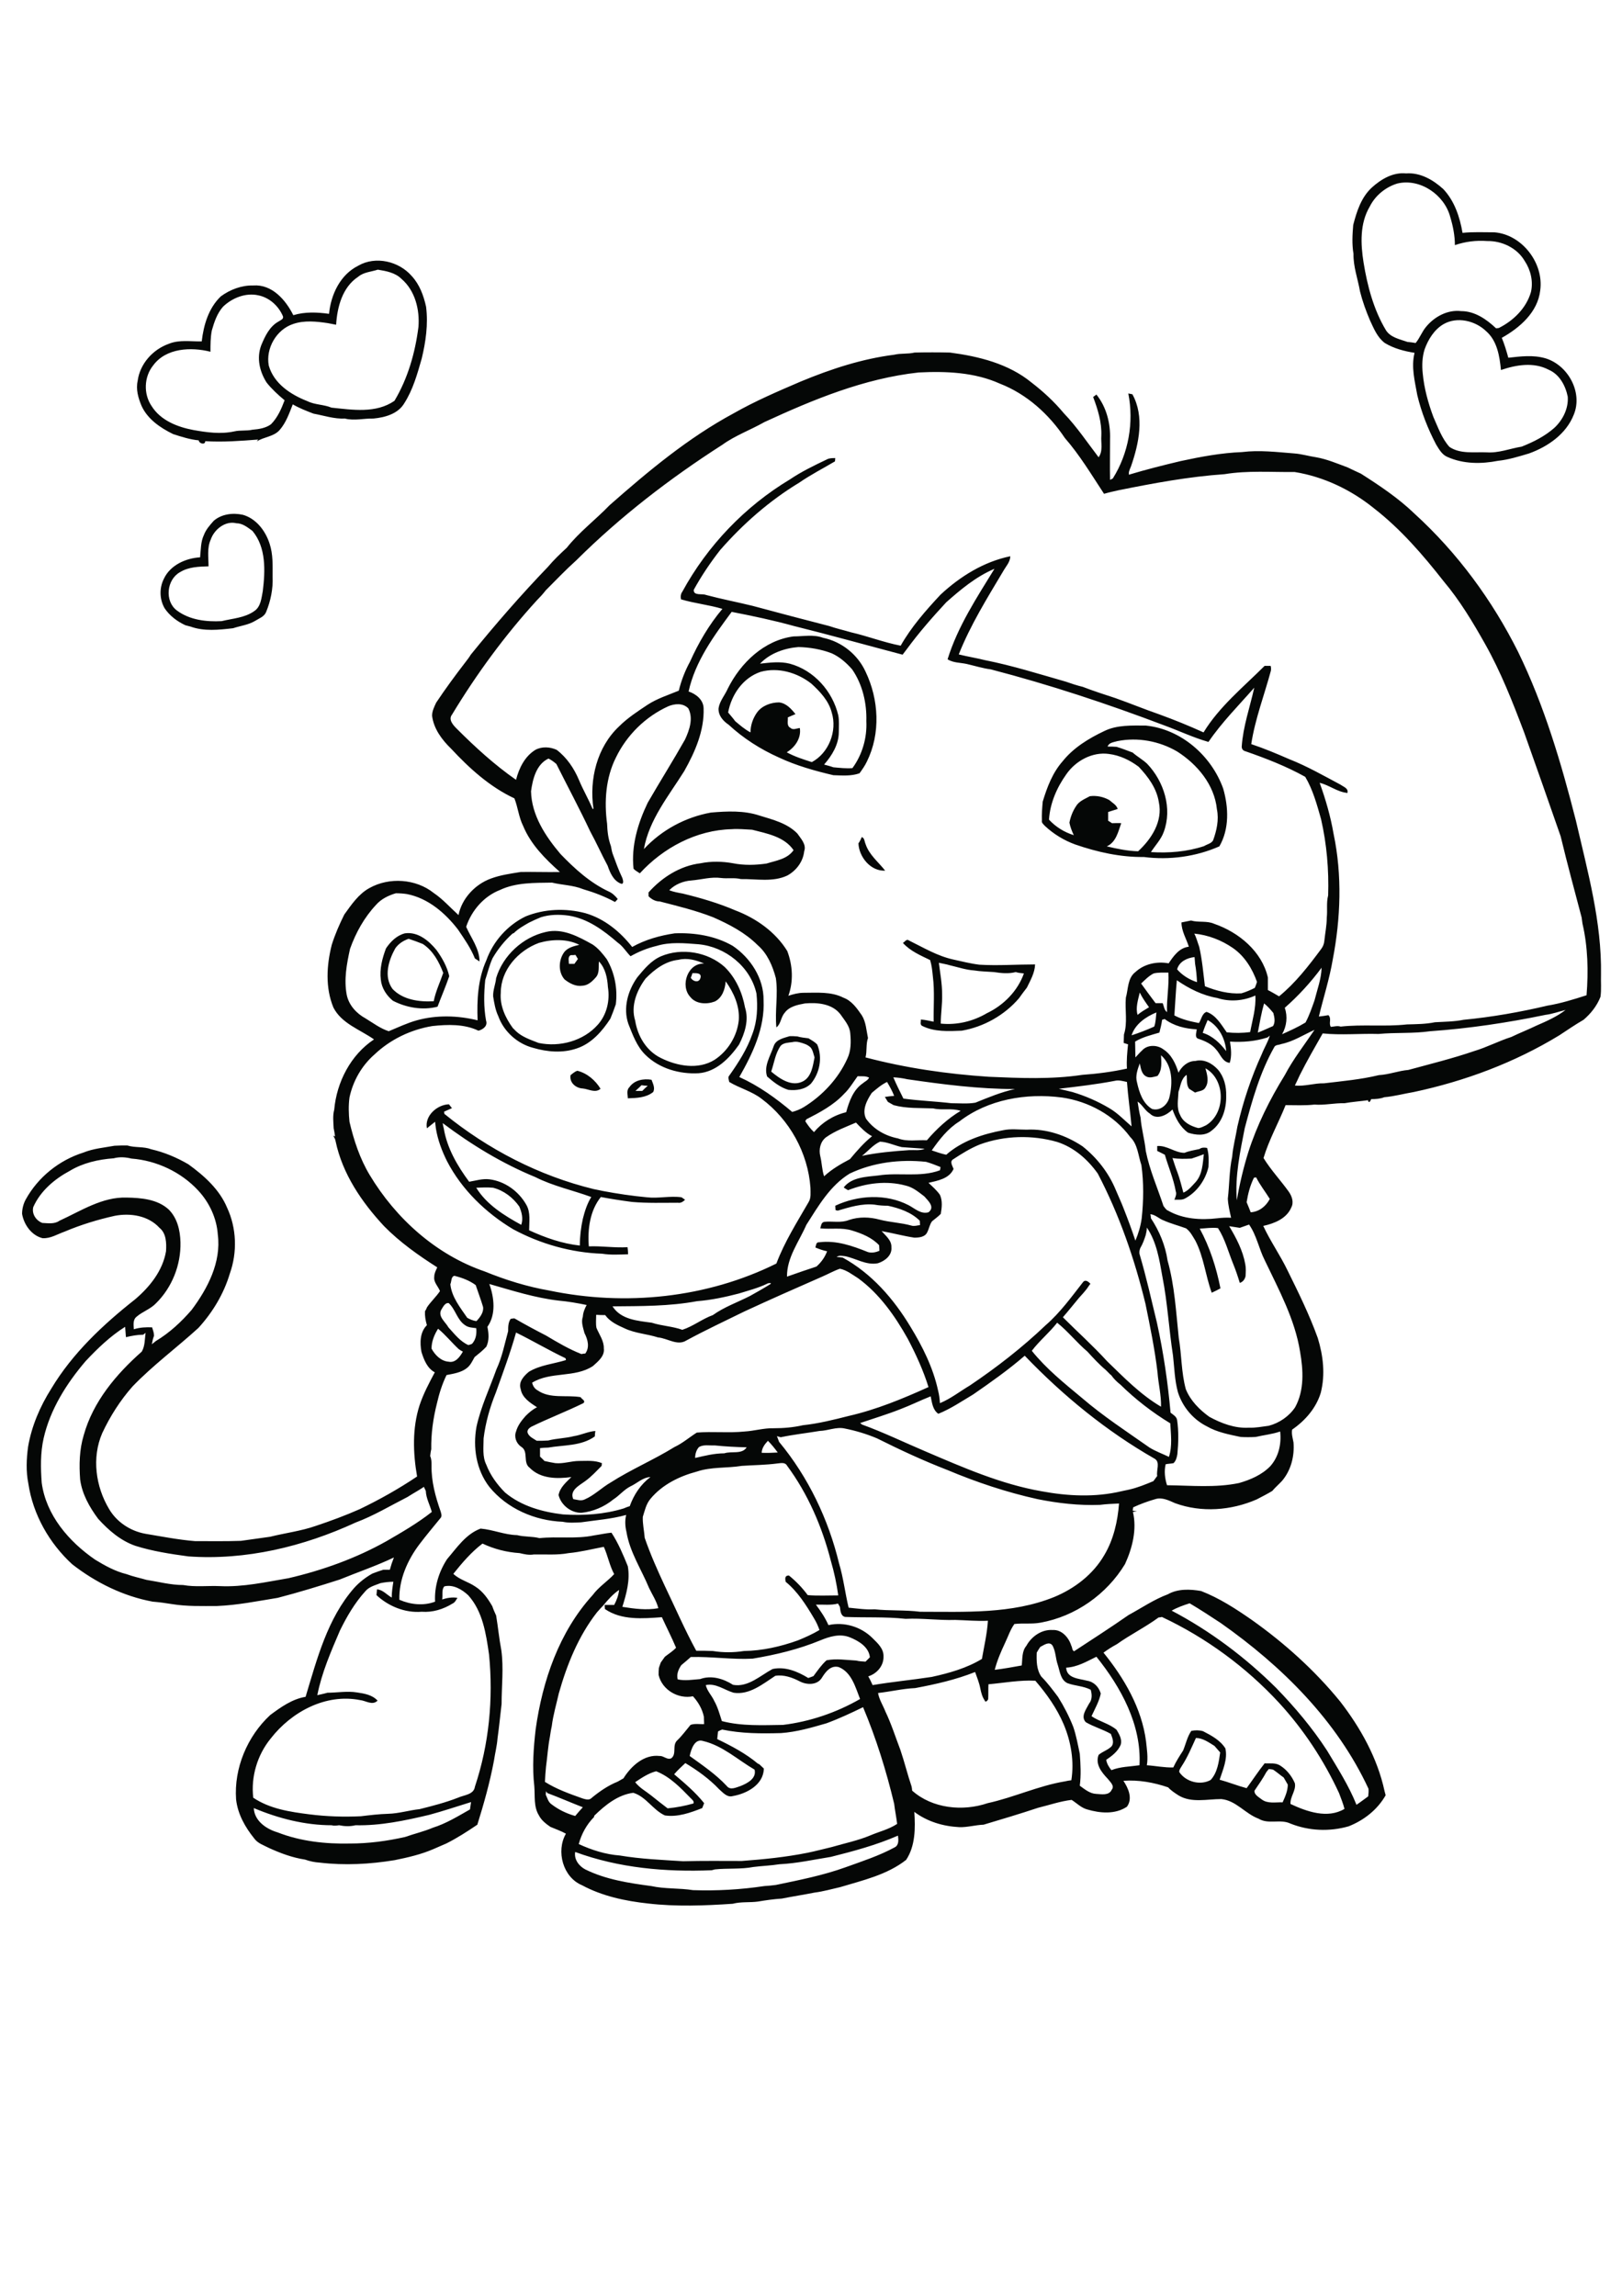 <?xml version="1.0" encoding="utf-8"?>
<!-- Generator: Adobe Illustrator 21.0.2, SVG Export Plug-In . SVG Version: 6.00 Build 0)  -->
<svg version="1.2" baseProfile="tiny" id="Layer_1" xmlns="http://www.w3.org/2000/svg" xmlns:xlink="http://www.w3.org/1999/xlink"
	 x="0px" y="0px" viewBox="0 0 595 842" overflow="scroll" xml:space="preserve">
<path fill="#050706" d="M437.1,424.9c-2.3,0.1-4.7,0.2-7-0.2c0.6,1.7,1.1,3.5,1.8,5.2c0.9,2.4,1.5,5,2.2,7.5c1.9-0.8,3.2-2.5,4.6-4
	c2.4-2.8,2.5-6.7,2.9-10.1C440.1,423.9,438.6,424.4,437.1,424.9 M424.5,420.3c3.6-0.3,6.5,2.5,10,2.5c1.7-0.7,3.6-1,5.5-1.4
	c0.8-0.6,1.8-0.6,2.8-0.4c0.7,2.3,0.6,4.7,0.5,7c-1.1,4.8-4.3,9.3-8.7,11.6c-1.2,0.6-2.5,0.3-3.8,0.4c0.4-1,0.9-2.1,0.5-3.1
	c-0.8-4.6-2.7-8.9-4-13.4c-1-0.5-1.9-1-2.8-1.4C424.5,421.6,424.5,420.8,424.5,420.3 M174.7,435.6c3.8,6.2,10.3,10.2,16.5,13.6
	c0.8-2.2,0.2-4.6-0.7-6.7c-2.3-3.3-5.7-5.9-9.6-6.9C178.9,435.4,176.8,435.5,174.7,435.6 M162.4,411.9c0.1,0.7,0.2,1.3,0.4,2
	c1.2,7.2,5,13.7,9.3,19.5c2.4-0.4,4.9-1.2,7.4-0.9c5.7,0.7,10.8,4.4,13.6,9.4c1.6,2.8,1,6.2,1,9.3c5.9,2.7,12.1,4.9,18.6,5.6
	c0-3.3,0.4-6.6,1.1-9.8c0.7-2.8,1.6-5.6,3.1-8c-6.8-2.5-14-4-20.5-7.3C184.2,426.7,172.9,419.8,162.4,411.9 M156.6,413.8
	c-0.9-4.6,3.8-8.7,8.1-8.8c0.3,0.4,0.8,1.1,1.1,1.4c-1,0.4-1.9,0.9-2.9,1.3c0,0.2,0.1,0.6,0.1,0.8c16,13,34.7,22.7,54.8,27.6
	c1.2,0.2,2.3,0.5,3.4,0.7c5.3,1,10.7,1.8,16.1,2.3c4.2,0.5,8.5-0.6,12.7,0c0.3,0.2,1,0.7,1.3,0.9c-0.7,0.7-1.6,1.3-2.6,1.1
	c-5.6,0-11.3,0.2-16.9-0.3c-3.8-0.5-7.7-1.1-11.4-1.8c-4,5-4.9,11.8-4.4,18.1c4.7-0.2,9.5,0.6,14.2,0.3c0.1,0.8,0.2,1.7,0.2,2.6
	c-3.2,0.1-6.4,0.3-9.5-0.2c-11.4-0.4-22.7-3.6-32.7-9c-10-6-18.8-14.5-24.2-24.9c-1.9-3.8-3.4-7.8-4.1-12c-0.1-0.8-0.2-1.7-0.3-2.5
	C158.6,412.2,157.6,413,156.6,413.8 M233.1,400.1c0.8,0,1.7,0,2.5,0c0.6-0.6,1.3-1.3,2-1.9c-0.6,0-1.7-0.1-2.3-0.2
	C234.6,398.8,233.8,399.4,233.1,400.1 M230.9,398.7c1.8-2.6,5.2-3.2,8.1-2.7c0.5,1.4,1.4,3,0.6,4.5c-2.6,2.1-6.1,2.2-9.3,2.3
	C230.3,401.5,229.7,399.8,230.9,398.7 M209.3,394.3c0.8-0.6,1.5-1.3,2.5-1.6c3.6,0.9,6.6,3.5,8.5,6.6c-1.9,1.7-4.4,0.1-6.5-0.1
	C211.3,399.1,208.8,397.1,209.3,394.3 M290.6,382.2c-1.4,0.2-3.1,0.2-4.2,1.3c-2,2.8-2.4,6.3-3.5,9.5c3.1,2.6,7.6,5.8,11.8,3.5
	c3-1.7,3.5-5.6,4.1-8.7c-0.4-1.2-0.6-2.6-1.4-3.6c-1.2-1.2-2.8-1.6-4.3-2C292.3,382,291.4,382,290.6,382.2 M283.8,383.7
	c0.8-2.5,3.7-3,5.9-3.7c0.9,0,1.8,0,2.8,0.1c1.3,0.4,2.7,0.5,4.1,0.7c1.1,0.7,2.3,1.3,3.2,2.3c2,4.8,0.9,10.4-2.3,14.3
	c-2.2,2.2-5.4,2.6-8.3,2.3c-3-0.9-5.5-2.9-7.8-4.9C280.1,391,282.6,387.3,283.8,383.7 M254,356.9c-0.1,0.4-0.4,1.3-0.6,1.7
	c0.7,1.3,2.9,2,3.5,0.2C257.6,356.7,255.3,356.9,254,356.9 M248.9,352c-4.8,0.5-8.8,3.5-12.1,6.9c-3.2,4.3-5.5,10-3.8,15.4
	c0.9,5.7,4.1,11.1,9.4,13.7c6,3,13.7,4.4,19.7,0.7c4.9-3.2,8.3-8.7,8.9-14.5c0.4-5.2-1.8-10.1-4.8-14.3c-0.2,2.9-1.3,6.1-4,7.4
	c-2.9,1.1-6.9,1-9-1.7c-3.8-4.1-0.9-12.5,5.1-12.2C255.4,352.1,252.1,351.2,248.9,352 M242.5,350.7c7.6-3.2,17.1-1.6,23.3,3.9
	c4.1,4,6.5,9.4,7.5,14.9c1.5,4.6-0.1,9.5-2.2,13.6c-3.5,5-8.4,10-14.8,10.5c-7,0.4-14.4-1.7-19.5-6.7c-3.2-3.1-4.7-7.4-6.3-11.4
	c-2-5.8-0.2-12.2,3.3-17.1C236.3,355.4,238.8,352.3,242.5,350.7 M344.4,353.1c0.5,3.9,1.2,7.7,1.2,11.6c0.1,3.6-0.5,7.1-0.5,10.7
	c5.9,0.6,11.8-0.8,16.9-3.8c6.1-2.9,11.3-8.1,13.6-14.6c-1-0.1-2.1-0.2-3-0.5c-2.6,0.7-5.4,0.4-8,0c-2.5-0.2-4.9-0.2-7.3-0.6
	c-3-0.2-5.9-1.2-8.9-1.9C347.1,353.6,345.7,353.4,344.4,353.1 M331.2,345.8c0.7-0.3,1.3-1.6,2.2-0.9c5.3,2.6,10.4,5.7,16.3,7
	c3.2,0.7,6.3,1.5,9.6,1.9c6.8,0.4,13.6-0.1,20.4-0.1c-0.1,3.1-1.7,5.8-3,8.5c-1,1.3-2,2.6-2.9,3.9c-5.3,6.2-12.9,10.5-21,11.9
	c-4.9,0.2-10.1,0.5-14.6-1.8c-0.8-0.5-0.3-1.6-0.4-2.3c1.6,0.1,3.1,0.5,4.7,0.8c-0.1-5.5,0.4-11.1-0.3-16.6c-0.2-2-0.4-4-1-6
	C337.7,350.4,333.9,348.8,331.2,345.8 M145,347.8c-2.5,4.5-4.3,10.4-1,14.9c3.8,4,9.8,4.8,15.1,4.5c0.7-3.6,2.3-6.9,3.5-10.4
	c-1.6-4.1-3.7-8.1-7.5-10.6c-1.7-0.7-3.4-1.3-5.2-1.9C147.9,345,146.2,346.1,145,347.8 M141.6,347.8c1.7-2.5,3.9-4.7,6.9-5.5
	c4.8-0.7,8.8,2.7,11.6,6.1c2.1,2.9,3.9,6.1,4.7,9.6c-1.3,3.8-2.9,7.5-4.3,11.2c-5.4,1.4-11.4,0.4-16.4-2.2c-2.3-1.9-4.1-4.6-4.4-7.7
	C139.2,355.4,140.2,351.5,141.6,347.8 M209.3,350.3c-1.1,0.7-0.6,2.1-0.6,3.2c0.7,0,1.4,0,2,0c0.4-0.6,0.9-1.2,1.3-1.8
	c-0.3-0.5-0.6-1-0.9-1.5C210.6,350.3,210,350.3,209.3,350.3 M197.7,345.8c-7.6,2.8-14,9.9-14,18.3c-0.4,4.7,1.7,9.2,4.4,12.9
	c0.4,0.4,0.9,0.9,1.3,1.3c2.3,2.1,5.4,3.1,8.2,4.2c7.7,1.6,16.4-0.7,21.7-6.7c3.3-3.7,4.5-8.9,3.7-13.8c-0.2-3.3-0.9-6.9-3.3-9.4
	c-0.2,1.9,0.3,4.2-1.1,5.8c-1.3,1.5-2.9,3-4.9,3.1c-2.4,0.4-4.7-0.8-6.6-2.3c-2.4-2.7-2.2-7.1-0.2-9.9c1.3-1.8,3.6-2.3,5.6-2.8
	C208.1,344.3,202.6,344.4,197.7,345.8 M182,358.7c2.5-8.3,9.8-15,18.2-16.9c6.2-1.5,12,1.7,17.2,4.6c2.1,1.4,3.7,3.4,5.2,5.4
	c2.9,5,4,10.8,3.3,16.5c-0.6,1.8-1.3,3.6-2,5.3c-3,4.6-6.9,9.1-12.3,10.9c-5.2,1.8-10.9,1.3-16-0.2c-5.8-1.5-10.8-6-12.8-11.6
	c-1.1-2.3-1.5-4.8-1.9-7.3C180.8,363.1,181.8,360.9,182,358.7 M316.1,307c1.1,0.3,1,1.7,1.4,2.5c1.3,4,4.7,6.6,7.2,9.8
	c-5.3,0.3-9.6-5-9.8-10C315.4,308.6,315.8,307.8,316.1,307 M391.2,283.9c-3.5,4.9-6,10.6-6.4,16.7c2.5,2.7,5.6,4.6,9.1,5.7
	c-0.7-1.5-1.3-3-1.6-4.6c0.4-2.1,1.2-4.2,2.4-6c1.1-1.9,3.3-2.7,5.1-3.7c2.5-0.3,4.9,0.2,7.1,1.4c1.1,1,2.7,1.8,3.1,3.3
	c-1.2,0.4-2.4,0.7-3.5,1.1c0,1.1,0,2.1,0,3.2c0.4,0.2,1.1,0.7,1.4,0.9c1.1,0,2.2-0.1,3.4,0c-1.1,3.1-1.9,7-5.3,8.5
	c3.8,0.9,7.6,1.7,11.5,1.8c4.9-4.5,9.1-11,7.6-18c-0.8-5.1-3.9-9.3-7.4-13c-3.2-2.4-6.9-4.2-11-4.7
	C400.8,275.7,394.7,278.9,391.2,283.9 M409.9,271.8c-1.3,0.4-3.1,0.5-3.6,2c1.1,0,2.2,0,3.3,0.1c2,0.6,4,1.4,5.9,2.1
	c1.7,1.5,3.7,2.6,5.3,4.1c6.2,6.5,9.3,16.4,6.1,25c-1,2.8-3.1,4.9-4.7,7.4c6.5,0.4,13.2-0.1,19.5-2.2c1.1-0.7,2.6-0.9,3.3-2.1
	c1.3-3.6,2.2-7.5,1.4-11.4c-0.9-9-7.2-16.5-14.6-21.2C425.3,271.8,417.4,270.3,409.9,271.8 M405.1,268.1c4.7-2.3,10.1-2,15.2-2
	c13,1.3,24.1,11.1,28.4,23.1c2,6.9,2.3,14.8-1.4,21.2c-8.6,3.8-18.4,5.1-27.7,3.9c-8.6,0.1-17.1-1.8-25.2-4.6
	c-4.1-1.5-7.9-3.8-11.1-6.8c-0.5-0.6-1.3-1.1-1.1-2c-0.1-2.3,0.1-4.6,0.3-6.9c1.6-5.3,3.6-10.6,7.3-14.8
	C393.8,274.2,399.4,270.8,405.1,268.1 M279,246.4c-6.5,2.2-10.7,8.4-11.9,14.9c0.9,1.1,1.8,2.1,2.6,3.2c1.8,1.5,3.5,3,5.6,4.1
	c0-2.6,0.9-5.2,2.4-7.3c1.8-2.5,5.1-3.7,8.1-3.7c2.6,0.3,4.4,2.3,6,4.3c-1,0.4-1.9,0.8-2.8,1.2c0.1,1.3-0.5,3.1,0.9,3.8
	c1,1,2.3,0.2,3.5,0.1c0.6,3.7-1.8,7.1-4.8,8.9c2.9,1.6,6.1,2.6,9.2,3.6c6.2-3.3,9.4-11.4,7.3-18.2c-1.1-4.3-4.3-7.7-7.5-10.6
	C292.5,246.7,285.5,244.6,279,246.4 M278.8,243.4c3.6-0.4,7.3-0.9,10.9,0c8.9,2.4,15.7,10.1,17.8,18.9c0.4,2.1,0.2,4.2,0.2,6.2
	c0,4.5-2.5,8.6-5.4,11.9c1.1,0.3,2.3,0.6,3.4,1c2.3,0.2,4.7,0.5,7,0.3c3.6-4.9,5.4-11.1,5.1-17.2c0.2-6.6-1.4-13.5-5.2-19
	c-2.1-2.4-4.6-4.6-7.5-5.9c-3.9-1.5-8.1-2.2-12.2-2.3C287.9,237.7,282.5,239.5,278.8,243.4 M267,252.5c4.7-9.4,13.3-17.7,24.1-19.1
	c3.6,0,7.3-0.8,10.8,0.5c6.8,1.4,12.7,6.1,15.6,12.4c4.9,10.2,5.6,22.7,0.5,33c-0.7,1.5-1.7,2.9-2.7,4.3c-3.1,1.1-6.4,0.8-9.6,0.7
	c-6.8-1.6-13.6-3.5-20-6.5c-6.7-3-13-7-18.4-12c-2.1-1.4-3.9-3.5-3.7-6.1C264,257.1,265.9,255,267,252.5 M77.3,197.9
	c-1.4,3.1-0.8,6.5-0.8,9.8c-3.5,0.1-7.3,0.2-10.4,2.1c-5,2.7-5.8,10.7-1.2,14.1c4.7,3.5,10.8,4.2,16.4,3.9c4.1-1,8.5-1.2,12-3.7
	c2.4-1.6,2.6-4.8,3.1-7.3c0.9-7.4,1.3-16-3.8-22.1c-1.8-1.3-3.6-2.8-5.9-2.8C82.7,190.9,78.6,194.1,77.3,197.9 M78.4,191
	c2.9-2.5,7-3,10.7-2.2c4.9,1.4,8.3,5.9,9.8,10.6c1.3,3.9,1.1,8,1.1,12.1c0.2,4.4-0.7,8.9-2.4,13c-0.7,1.7-2.6,2.3-4,3.2
	c-2.5,1.5-5.4,1.8-8.1,2.7c-5.2,0.6-10.6,1.2-15.6-0.6c-0.6-0.2-1.3-0.3-1.9-0.5c-3-1.4-5.7-3.4-7.6-6.2c-1.9-3.3-2-7.4-0.3-10.8
	c2.3-5,8-7.6,13.3-7.9c0.3-2.8,0.2-5.7,1.4-8.2C75.6,194.1,77,192.6,78.4,191 M304.8,681c-6.3,1-12.5,2.4-18.9,2.7
	c-3.1,0.5-6.3,0.6-9.5,1c-4.7,0.9-9.5,0.4-14.2,0.9c-0.3,0.1-0.8,0.2-1.1,0.3c-16.9,0.7-34.1-0.8-50.1-6.7c-0.5,2.7,1.4,5.2,3.7,6.4
	c7.5,3.7,15.9,5,24.2,6.1c5,1.1,10.3,0.7,15.3,1.5c8.8,0.3,17.5-0.2,26.2-1.5c1.4-0.1,2.8-0.2,4.2-0.4c8.6-1.8,17.3-3.5,25.6-6.5
	c6.1-2.2,12.3-4.2,18-7.3c1.6-0.8,1.4-2.8,1.2-4.3C321.4,676.7,313.1,678.9,304.8,681 M157.4,665.6c-8.9,2.1-17.8,4-27,3.8
	c-2,0.5-4.1,0.4-6,0c-0.9,0.1-1.8,0.3-2.7,0c-9.8,0-19.6-2.5-28.6-6.3c0.2,4.7,4.6,7.7,8.7,8.9c8.4,3.3,17.6,4.3,26.6,4.1
	c6.8,0,13.6-0.9,20.2-2.4c3.4-1.2,6.9-2,10.2-3.4c4.8-1.5,9.2-4.2,13.6-6.7c0.1-0.9,0.3-1.8,0.4-2.7
	C167.6,662.5,162.6,664.2,157.4,665.6 M200.3,656.9c0,0.3-0.1,0.9-0.1,1.3c0.6,1.2,0.9,2.7,2.1,3.5c2.6,2,5.5,3.4,8.7,4.3
	c0.9-1.1,1.8-2.1,2.8-3.2c-4.4-1.7-8.7-3.6-13-5.2C200.6,657.4,200.4,657.1,200.3,656.9 M233,653.6c1.6,2.1,3.9,3.3,5.9,4.9
	c2,1.6,4,3.2,6,4.7c3.2-0.3,6.4-0.9,9.5-1.8c0.3-0.8-0.5-1.4-1-1.9c-3.7-3.8-7.6-7.9-12.7-9.9C237.9,650.3,235.4,652,233,653.6
	 M464.6,649.8c-1.3,2.4-2.9,4.7-4.4,6.9c-0.2,1.5,1.6,2.4,2.6,3.2c2.2,1.7,5.1,1,7.7,1.1c0.9-2,1.9-4.2,1.9-6.5
	c-0.5-0.9-1-1.7-1.5-2.6c-1.3-0.9-2.5-2-3.9-2.9c-0.4-0.1-1.2-0.2-1.6-0.2C465.2,649.1,464.8,649.6,464.6,649.8 M253,644
	c4.7,3.4,9.6,6.7,13.6,11c1.3,1.7,3.5,0.5,5.1,0c2.5-1,5.9-2.8,5.1-6c-6.2-3.6-11.7-8.8-18.9-10.5C254.8,637.5,253.5,641.6,253,644
	 M438.7,637.4c-1.6,3.5-3.1,7.1-5.2,10.3c-0.4,0.7-1,1.4-0.9,2.2c2.4,3.6,7.7,5,11.5,2.9c2.5-2.7,3-6.6,3.5-10.1
	c-0.7-0.8-1.4-1.6-2.1-2.4C443.4,639,441.2,637.4,438.7,637.4 M303.2,632c-5.5,1.6-11,3.2-16.7,3.6c-7.2,0.2-14.5,0.2-21.6-1.3
	c-0.5,0.2-1,0.4-1.5,0.7c-0.1,0.9-0.2,1.9-0.3,2.8c5.2,2.5,10.5,5.3,14.9,9l0.5,0.2c0.6,0.5,1.1,1.1,1.7,1.6
	c-0.1,5.9-6.2,9.2-11.4,10.1c-2.1,0.6-3.6-1.3-5-2.5c-3.6-3.8-7.9-6.9-12.4-9.6c-1.4,1.3-2.8,2.6-4.1,4.1c3.9,3.3,7.8,6.6,11,10.6
	c-0.2,0.6-0.5,1.2-0.7,1.8c-4.3,1.7-9,3.4-13.7,2.7c-4.4-2-6.9-6.9-11.6-8.3c-5.6,0.7-10.3,4.5-14.3,8.4l-0.1,0.5
	c-2.7,2.7-4.6,6.2-5.6,9.9c4.8,2.2,9.8,3.8,15.1,4.2c7.7,1.3,15.5,1.6,23.2,2.1c7.2-0.2,14.3-0.1,21.5-0.1c8.1-0.6,16.1-1.4,24.1-3
	c3-0.6,5.9-1.4,8.9-2.1c4.8-1.4,9.7-2.4,14.2-4.3c3.3-1.4,6.8-2.2,9.8-4.2c-0.3-2.5-0.8-4.9-1.1-7.4c-2.9-12.1-6.6-24-11.4-35.4
	C312.3,628.2,307.8,630.3,303.2,632 M335.7,619.1c-4.6,0.2-9,1.3-13.6,1.8c0.4,2.4,1.8,4.5,2.7,6.8c2.2,4.6,3.7,9.4,5.5,14.1
	c1.5,4.4,2.6,9,4.1,13.4c0.1,0.4,0.2,1.2,0.2,1.5c7.4,6.6,18.6,7.7,27.7,4.6c9.6-2.1,18.7-6.4,28.4-8c0.8-0.2,1.5-0.3,2.3-0.4
	c1.1-6.9-0.1-14.1-2.8-20.5c-2.5-5.9-6.2-11.1-10.4-16c-5.8-0.3-11.5,0.8-17.2,1.3c-0.1,1.8,0,3.6-0.1,5.5c-0.2,0.4-1,1.4-1.3,0.4
	c-0.9-1.3-1.3-2.9-1.6-4.4c-0.4-2.1-1.2-4-1.9-6C350.7,616,343.2,617.7,335.7,619.1 M301.5,615.3c-1.7,2.8-5.6,2.7-8.2,1.3
	c-2.7-1.4-5.8-2.5-8.9-2c-4.6,3-9.5,7.1-15.3,6.2c-3.4-1-6.5-3.6-10.2-2.8c0.5,2.2,2.2,3.8,3.1,5.8c1.3,2.3,2,4.9,2.8,7.4
	c7.3,1.9,14.9,1.5,22.4,1.4c9.9-1.2,19.6-4.5,28.3-9.5c-1.7-4.3-3.1-9.8-7.8-11.7C304.7,610.6,302.8,613.2,301.5,615.3 M391.1,611.6
	c0.2,4,4.8,4,7.7,4.8c2.5,0.4,4.3,2.3,5,4.7c-0.6,2.9-2.1,5.5-3.4,8.3c2.9,2,6.5,2.7,9.2,5c1,1.7,2.1,3.5,1.5,5.5
	c-1,2.4-3.2,4.1-5.3,5.5c0.2,1.4,1,2.7,1.9,3.8c3.2-1.3,6.8-1.3,10.3-1.8c0.8-14.8-6.8-28.6-15.8-39.8
	C398.7,609.3,395.2,611.4,391.1,611.6 M381.6,604c-0.5,0.7-0.9,1.4-1.3,2.1c-0.1,3-0.1,6.2,1.7,8.8c2.3,2.3,4.2,4.9,6.1,7.4
	c2.2,3.5,4.1,7.2,5.6,11c1.1,3.2,1.7,6.6,2.4,9.9c0.3,3.9,0.5,7.8,0,11.7c1.8,1.3,3.7,2.9,6,3c1.9,0.1,4.7,0.7,5.7-1.5
	c1.2-1.5-0.6-2.9-1.5-4.1c-2.2-2.3-4.6-5.3-3.3-8.7c1.5-1.3,3.5-1.8,4.8-3.2c1-1.4,0.2-3.1-0.3-4.5c-3-1.7-6.3-2.6-9.2-4.3
	c-2-2.1,0.2-4.8,1.2-6.8c1.2-1.5,1.1-3.4,0.6-5.1c-2.7-1.4-5.8-1.4-8.5-2.4c-2.6-1.2-2.8-4.4-3.6-6.8c-0.8-2.3-0.7-4.8-1.9-7
	C384.9,601.8,383,603.3,381.6,604 M300.9,601.6c-8,3.3-16.4,5.3-24.8,6.7c-7.6,0.4-15.1-0.8-22.7-0.6c-1.1,1-2.3,2-3.5,3
	c-1,1.5-1.8,3.3-1.3,5.2c2.7,0.6,5.5,0.1,8.2-0.1c4.1-1.5,8.5-0.2,12.1,2.1c5.5,1,10-3.4,14.5-5.8c4.6-1,9.2,0.9,13.1,3.3
	c0.5-0.2,1.5-0.5,1.9-0.7c1.5-2,2.9-4.1,4.8-5.8c3.6-0.7,7.2-0.1,10.9,0.1c1.1,0.3,2.2,0.3,3.4,0.4c0.5-0.5,1-1,1.6-1.6
	c-0.4-3.8-4.1-6-7.3-7.3C308.1,599,304.3,600.2,300.9,601.6 M425,593.2c-4.9,3.6-10.4,6.3-15.3,9.8c-1.7,0.9-3.4,2-4.9,3.1
	c7.6,9.4,14,20.3,15.6,32.5c0.3,2.9,0.8,5.9,0.3,8.8c3.2,0.2,6.4,0.9,9.7,0.8c1-2.2,2.3-4.2,3.6-6.2c1-2.4,1.5-5,3-7.2
	c1.4-0.3,2.9-0.3,4.3,0.1c3.1,1.6,6.3,3.3,8.2,6.3c0.9,3.9-0.9,7.8-2.1,11.5c3.3,0.9,6.5,2.2,9.9,3.1c2.2-3,4.3-6.2,6.6-9.1
	c1.9,0.1,4-0.3,5.7,0.8c2.4,1.5,4.3,3.9,5.4,6.5c0.5,2.7-1.8,4.9-1.6,7.6c6,2.8,13.6,5.5,19.8,1.8c-0.5-2-1.3-3.9-2-5.8
	c-5.6-12.1-13-23.3-22-33.1c-12.1-13.1-26.8-23.9-43-31.5C426,593.1,425.3,593.2,425,593.2 M429.8,590.7c14.1,7.4,27,17.1,38.3,28.3
	c6.9,7.1,13.3,14.7,18.7,23c3.9,6.5,8,12.9,10.8,19.9c1.5-1,2.9-2.1,4.3-3.1c0.1-0.9,0.2-1.9,0.1-2.8c-11.6-25-31.8-45-54.1-60.7
	c-3.8-2.5-7.6-5-11.5-7.3C434.2,588.7,431.9,589.5,429.8,590.7 M299.3,588.5c1.8,2.4,3.4,4.8,4.6,7.5c5.8-1.3,12,0.6,16.2,4.8
	c1.8,1.8,4.1,3.8,4,6.7c0.1,3.4-2.4,6.3-5.6,7.3c0.6,1,1.1,2.1,1.6,3.2c7.2-1.2,14.5-1.9,21.7-3c6.4-1.4,12.8-3.2,18.4-6.6
	c0.8-4.6,1.9-9.3,2.2-14c-4,0.2-8-0.2-12-0.3c-6.1,0.2-12.1-0.7-18.2-0.4c-7.4-0.8-14.8-0.4-22.2-0.7c-1.7-0.4-1.7-2.4-1.9-3.7
	c-0.2-0.3-0.5-0.9-0.7-1.2C304.8,588.8,302,588.4,299.3,588.5 M221.3,588.8c-0.8,0.8-1.5,1.6-2.3,2.5c-6.8,8.7-11,19.1-14,29.7
	c-0.9,4-2.1,8-2.6,12.1c-0.3,1.3-0.5,2.7-0.7,4c-0.7,3.6-0.9,7.2-1.4,10.8c-0.2,1.8-0.3,3.7-0.4,5.6c4.3,2.7,9.1,4.4,13.9,6.1
	c1,0.3,2.4,0.7,3.2-0.2c2.9-2.4,6.1-4.6,9.6-6c0.7-0.4,1.4-0.8,2.1-1.2c2.8-4.5,7.6-8.9,13.3-8.2c1.5-0.1,2.8,1.6,4.3,0.8
	c2-1.6,0.2-4.7,2.1-6.5c1.8-1.7,3.3-3.8,4.9-5.7c1.6-0.6,3.3-0.2,5-0.3c0-0.9-0.1-1.8-0.1-2.7c-0.6-2.9-2.1-5.4-4-7.5
	c-5.4,1.1-11.3-2.3-12.6-7.8c0-0.9,0-1.8,0.1-2.6c0.2-0.7,0.5-1.4,0.7-2c0.5-0.7,1-1.4,1.5-2.1c1.4-1.1,2.9-2,4.1-3.3
	c-1.6-3.8-3.5-7.5-5.2-11.2c-7,0.5-14.8,1.2-20.9-3c0-0.4-0.1-1.2-0.1-1.5c1.2,0,2.3,0,3.5,0c0.9-1.7,1.6-3.5,1.8-5.5
	C224.9,584.6,223,586.7,221.3,588.8 M139.6,580.6c-2,0.8-4.2,1.3-5.6,3c-3.9,4.3-6.8,9.3-9.3,14.4c-3.3,7.7-6.7,15.5-8.3,23.7
	c1.2-0.3,2.4-0.5,3.7-0.9c3.6,0,7.3-0.7,10.9-0.1c2.7,0.4,5.6,0.9,7.5,3c-1.9,1.9-4.3,0-6.4-0.2c-12.6-2.5-25.2,4.3-32.8,14.1
	c-4.9,6-7.3,14-6.4,21.7c6.1,4.1,13.5,5.2,20.6,6.1c6.3,0.8,12.6,1,18.9,0.7c3.3-0.4,6.6-0.8,10-0.9c3.9-0.1,7.7-1.3,11.5-1.7
	c4.8-1.2,9.5-2.4,14.1-4.2c2.2-1,5.8-1.1,6.2-4c5.2-15.6,6.8-32.2,5.2-48.5c-1.1-7.6-2.3-15.8-7.6-21.7c-2.3-2.2-5.6-4.1-8.8-3.3
	c-1.1,1.2-0.5,3.2-0.8,4.8c1.8-0.6,3.7-0.9,5.6-0.6c-0.5,0.8-0.9,1.7-1.8,2.1c-3.4,2.1-7.3,3.3-11.3,3c-6.1,0.5-12.2-2-16.6-6.1
	c0.1-0.7,0.1-1.4,0.2-2.1c2.1,0.1,3.6,2,5.4,3c0-2,0.3-3.9,0.6-5.8C142.7,580.1,141.1,580.3,139.6,580.6 M272.1,537.6
	c-5.5,0.9-11.2,0.3-16.5,2.1c-6.4,1.7-12.7,4.8-17,10c-1.6,1.9-2.1,4.4-2.8,6.6c-0.1,2.6,0.5,5.1,0.7,7.7c2.1,6.1,4.7,11.9,7.4,17.7
	c3.8,7.9,7.3,16,11.5,23.7c2,0,4.1,0,6.1,0.1c3.7,0.6,7.6,0.6,11.4,0c6.7-0.1,13.4-1.6,19.8-3.9c2.7-1.1,5.4-2.3,7.9-3.8
	c-0.5-1.5-1.2-3-2-4.3c-2.9-4.9-6-9.8-10.4-13.4c-0.2-1.1-0.4-2.3,1.2-2.3c2.6,2.1,4.9,4.5,6.9,7.2c3.7,0.3,7.5,0.1,11.2,0.1
	c-0.6-4.3-1.5-8.5-2.7-12.6c-3.2-12.5-8.4-24.6-16.1-35c-0.7-1.3-2.3-0.9-3.4-0.8C280.8,537.3,276.5,537.3,272.1,537.6 M256.4,530.7
	c-1,1.1-1.4,2.6-1.4,4c3.5-0.8,7-1.7,10.7-1.7c2.6-0.9,6.5,0.5,8.2-2.2c-3.9-0.1-7.8-0.3-11.7-0.7
	C260.2,530.2,258.1,529.7,256.4,530.7 M279.4,532.8c2,0.1,3.9,0,5.9-0.1c-1.1-1.5-2.3-3-3.6-4.3C280.5,529.7,279.5,531,279.4,532.8
	 M300.6,524.8c-4.7,0.8-9.5,1.3-14.2,2.3c-0.4-0.1-1.1-0.3-1.4-0.4c0.2,0.5,0.6,1.6,0.8,2.1c10.7,12.9,18.1,28.4,22,44.6
	c1.6,5.3,2.2,10.8,3.5,16.2c3.1,0.3,6.3,0.8,9.5,0.6c5.6,0.6,11.2,0.2,16.7,0.9c16.5,0,33.6,0.9,49.2-5.4
	c7.5-3.1,14.3-8.3,18.4-15.4c3.4-5.7,4.9-12.4,5.4-18.9c-2.3,0.1-4.7,0.2-7,0.5c-7.7,0.3-15.4-0.6-22.9-2.1
	c-11.3-2.5-22.4-6.2-33.1-10.7c-8.8-3.4-17.4-7.4-25.8-11.6c-3.8-1.6-7.8-2.8-11.8-3.6C306.8,523.2,303.8,524.7,300.6,524.8
	 M357,511.4c-4.2,2.5-8.3,5.3-12.8,7.1c-2.1-1.5-2.3-4.1-2.8-6.4c-3.8,1.5-7.4,3.3-11.1,4.7c-4.8,1.9-9.8,3.4-14.8,5.1
	c0.2,0.1,0.5,0.3,0.6,0.5c8,2.9,15.6,6.6,23.4,9.9c13.8,5.9,27.7,12,42.5,14.6c9.7,1.8,19.7,2.3,29.4,0c0.9-0.2,1.9-0.4,2.8-0.6
	c3.1-0.7,6-1.9,8.9-3.1c0.5-0.6,0.9-1.3,1.4-1.9c-0.4-2.1,1.2-5-0.9-6.3c-17.7-10.1-33.6-23.1-47.7-37.8
	C369.9,502.4,363.5,506.9,357,511.4 M189.3,488.7c-2.1,7.5-4.8,14.7-7.4,22c-2.2,5.4-3.8,11.1-4.5,16.8c0,3.3-0.5,6.7,1,9.7
	c1.5,3.9,4,7.3,6.9,10.2c6,5,13.7,7.1,21.2,8c7.5,0.5,15.1,0,22.3-2.2c0.7-0.3,1.4-0.6,2.2-0.8c1.5-4.2,4-8,7.6-10.7
	c-2.8,0.1-4.9,2.3-7.3,3.4c-2.4,1.2-4.1,3.4-6.3,4.8c-3.3,2.7-7.5,4.5-11.7,4.9c-3.8,0.1-7.5-2.8-8.4-6.5c0.5-2.8,2.8-4.7,4.7-6.6
	c-5.2,0.7-11.3,0.7-15.3-3.4c-2.6-1.9-0.3-6-3.1-7.7c-1.8-1.2-2.7-3.6-1.9-5.6c0.6-2.2,2-4,3.5-5.7c1.3-1.3,2.6-2.4,4.2-3.2
	c-2.5-1.6-5.5-3.5-6-6.7c-0.9-2.6,1.2-4.8,3-6.3c4.1-2.5,9.1-2.9,13.6-4.3c0-0.2-0.1-0.6-0.2-0.7
	C201.3,495.2,195.4,491.7,189.3,488.7 M160.7,487.3c-1.4,2.2-2.4,4.7-2.4,7.3c1.3,2.4,3.5,4.6,6.3,4.8c2.5,0.5,4.1-1.8,5.2-3.7
	c-0.4-0.2-1.1-0.6-1.5-0.9C165.7,492.4,163.5,489.6,160.7,487.3 M31.4,499.2c-7,8.2-13,17.7-15.4,28.3c-1.2,5.3-1.1,10.9-0.7,16.3
	c1.6,11.9,10,21.6,19.6,28.2c3.6,2.2,7.4,4.3,11.5,5.3c2.4,0.9,4.9,1.4,7.3,2.1c4.5,0.7,8.9,1.9,13.5,1.9c4.4,0.8,9,0.2,13.5,0.4
	c8.5,0.4,16.8-1.5,25.1-2.9c12.5-2.9,24.8-7.3,36-13.6c5.7-3.3,11.4-6.6,16.6-10.7c-0.7-2.6-2.1-5-2.2-7.7c-0.2-0.5-0.5-1-0.7-1.5
	c-1.9,1.3-4,2.4-6,3.7c-6.3,3.2-12.4,6.9-19.1,9.4c-19.1,8.8-40.2,13.9-61.3,12.4c-6.6-0.9-13.2-1.9-19.5-3.9
	c-5.4-1.9-9.8-5.7-13.6-9.9c-3.2-4.3-5.9-9.1-6.6-14.4c-0.4-5.4-0.3-10.9,1.3-16.2c3.4-12.3,11.9-22.4,21.3-30.7
	c1.2-2,1.1-4.6,1.4-6.9c-0.2,0.2-0.7,0.6-0.9,0.7c-2.1,0-4.2,0.4-6.3,0.9c-0.1-1.3-0.2-2.5-0.3-3.8C40.5,490,35.8,494.5,31.4,499.2
	 M378.5,495.4c5.3,6.6,11.9,11.9,18.4,17.3c7.8,6.7,16.4,12.3,24.8,18.2c2.3,1.4,4.8,2.3,7.1,3.4c1.3-4,0.7-8.2,0.5-12.3
	c-6.6-4-12.8-8.8-18.3-14.2c-1.3-1-2.5-2.2-3.4-3.5l-0.2-0.1c-0.6-0.6-1.2-1.2-1.8-1.8c-2.4-2-4.6-4.4-6.7-6.7
	c-3.9-3.3-7.1-7.4-11.1-10.6C384.9,488.8,381.3,491.7,378.5,495.4 M161.9,480.3c-1.4,2.5,1.5,4.5,2.6,6.5c2.2,2.4,4.2,5.1,7.3,6.5
	c0.4-0.1,1.1-0.3,1.4-0.5c1.4-1.6,1.7-3.6,1.5-5.7c-1.4-0.2-2.9-0.2-4.1-1.1c-2.9-1.9-3.5-5.8-6-8.1
	C163.2,477.7,162.5,479.4,161.9,480.3 M179.5,470.9c1.8,5,2.5,11.2-0.7,15.7c0.5,2.5,0.7,5-0.4,7.3c-1.3,1.4-2.8,2.6-4.3,3.8
	c-0.8,1.4-1.5,3-2.8,4c-2.1,1.7-5,2.1-7.5,2.6c-1.6,3.3-2.7,6.8-3.5,10.3c-1.4,5.5-2.2,11.2-2.1,16.9c-0.2,0.8-0.3,1.7-0.4,2.5
	c0.5,1.1,0.5,2.3,0.5,3.5c-0.1,5.7,1.4,11.3,3.3,16.7c0.2,0.7,0.6,1.7,0.1,2.4c-2.6,3.2-5.3,6.4-7.8,9.7c-4.4,5.8-7.6,13-7.4,20.4
	c4.1,1.8,8.9,2.3,13.1,0.7c-0.3-5.5,1.4-11,4.4-15.6c3.6-4.2,6.9-9.2,12.3-11.2c4.6,0.4,8.8,2.3,13.4,2.4c2.7,0.7,5.5,0.4,8.2,1.1
	c6.6-0.7,13.4,0.4,20-1c2.1-0.3,4.3-0.8,6.4-1c2.5,3.8,4.3,8.1,6,12.3c0.9,5.1-0.5,10.1-2,14.9c4.4,0.7,8.8,1.3,13.2,0.5
	c-0.7-2.7-2.2-4.9-3.4-7.4c-2.8-6.8-7.1-13.2-8.3-20.6c-0.5-2.1-0.6-4.2-0.1-6.2c-5.4,1.5-11,1.9-16.5,2.7c-2.2,0.1-4.5,0.3-6.8-0.2
	c-10.2-0.4-20.4-4.8-26.9-12.8c-4.8-6.2-6.1-14.5-4.7-22.1c1.6-7.3,4.8-14,7.3-21c2.1-4.5,3-9.3,4.3-14c0-1.6,0-3.1,0.9-4.5
	c0.3-0.1,1-0.2,1.4-0.2c3.8,2.2,7.7,4.3,11.6,6.3c4.2,2.5,8.4,5,13,6.8c0.3-0.1,1-0.2,1.4-0.2c1.7-2.3,0.9-5.2-0.3-7.5
	c-0.5-2-1.3-4-0.6-6c0.1-1.6,0.7-3,1.4-4.3c-3.4-0.7-6.8-1.3-10.2-1.6C196.3,476,187.9,473.3,179.5,470.9 M281.4,470.8
	c-3.3,1.6-6.9,2.5-10.4,3.6c-5,1.3-10.1,2.4-15.3,2.8c-10.2,1.9-20.6,1.8-31,1.9c3.1,4.9,9.3,5.3,14.4,6c3.7,1.2,7.6,1.3,11.2,2.6
	c4-1.3,7.3-4,11.2-5.4c4.2-3,9.1-4.7,13.6-7c2.5-1.4,5-2.8,7.4-4.3C283.5,470.4,281.7,470.5,281.4,470.8 M165.2,471
	c0.5,4.7,3.6,8.5,6.2,12.3c1.1,0.6,2.2,1.1,3.4,1.2c1.3-1.4,2.7-3.2,2.4-5.2c-0.8-2.7-1.8-5.3-2.7-8c-2.3-1.7-5-2.7-7.8-3.4
	C165.4,468.2,165.7,469.9,165.2,471 M301.6,468.2c-9.6,4.2-19.1,8.4-28.6,12.8c-7.1,3.5-14.2,6.8-21.2,10.6
	c-3.3,2.1-6.9-0.8-10.4-1.1c-4-1.3-8.4-1.5-12.2-3.3c-2.7-1.2-5.5-2.5-7.2-4.9c-1.1,0-2.2,0-3.3-0.1c0,1.6-0.2,3.2,0.1,4.8
	c1,2.4,2.8,4.8,2.7,7.5c0.4,2.8-2.1,4.8-4,6.5c-6.7,4.4-15.5,1.9-22.3,6.1c0.3,1.2,0.9,2.2,2,2.8c4.6,3.2,10.5,1.6,15.8,2.5
	c0.3,0.7,2,1.3,1,2.2c-6.3,3.1-12.9,5.6-19.2,8.7c-0.8,0.5-1.6,1.3-1.2,2.3c0.6,1.4,2.1,2,3.3,2.8c1.4,0,2.8,0,4.2-0.1
	c3.1-0.8,6.3-0.8,9.4-1.6c2.7-0.4,5.2-1.7,7.9-1.9c-0.1,0.5-0.2,1.5-0.2,2c-5,3.6-11.4,3.1-17.1,4.1c-1,0-2,0.1-3,0.2
	c0,1,0,2.1,0,3.1c0.5,0.5,1.1,1,1.6,1.6c1.3,0.3,2.7,0.6,4,0.8c3,0.3,5.8-0.8,8.8-0.8c2.8,0,5.6-0.3,8.3,0.8c0,0.2-0.1,0.7-0.1,1
	c-1.9,1.9-3.7,3.9-5.9,5.5c-2.1,1.6-6,3.4-4.5,6.7c1.4,0.2,2.8,0.8,4.2,0.1c3.5-1.5,6.2-4.3,9.5-6.2c7.5-4.8,15.8-8.3,23.4-13
	c3-1.4,5.5-3.6,8.2-5.3c5.8-0.5,11.7,0.2,17.5-0.4c3.6-0.2,7.1-1.3,10.7-1.2c3.6,0,7.2-0.3,10.7-1.1c5.7-0.6,11.3-2,16.8-3.4
	c10.1-2.3,19.8-6.3,29.3-10.6c-1.9-6.1-4.6-12-7.6-17.7c-4.7-8.4-10.4-16.5-18.2-22.2c-2.1-1.3-4.2-3-6.7-3.5
	C305.8,466.1,303.7,467.3,301.6,468.2 M420.3,452.9c-0.5,1.6-1.1,3.3-2,4.8c-0.3,0.8-0.5,1.6-0.2,2.5c2.4,8.2,4.3,16.6,6.3,24.9
	c2.4,10.9,4,21.9,5,33c0.9,0.7,2.2,1.4,2.4,2.7c0.6,4.1,0.5,8.3,0.1,12.5c-0.2,1.2-0.5,2.4-1.4,3.3c-0.9,0.2-1.9,0.2-2.9,0.4
	c-0.6,2.5-0.3,5.2,0.5,7.7c8.8,0.1,17.7,1,26.4-0.8c4.2-1.2,8.4-3,11.5-6.2c3.1-3.5,4.1-8.2,3.6-12.7c-2.9,1-6,1.3-9,2
	c-1.9,0.1-3.7,0.1-5.5,0c-4.2-0.9-8.6-1.7-12.4-3.9c-5-2.5-8.9-7.1-10.6-12.5c-1.2-4.4-1.3-8.9-1.8-13.4c-1.5-9.6-2-19.4-3.9-29
	c-1.1-6.2-2.1-12.7-5.7-18C420.7,451.2,420.5,452,420.3,452.9 M422,445.3c0.1,0.4,0.2,1.1,0.2,1.5c3.1,4.7,5.3,10,6.1,15.5
	c2.6,9.2,3.1,18.8,4.1,28.3c1.1,6.3,0.9,12.7,2.6,18.9c1.7,4.2,5,7.5,8.6,10.1c4.4,2.4,9.4,4.3,14.5,4c2.5,0.1,4.9-0.4,7.3-0.7
	c3.9-1,7.5-3.5,9.7-6.8c3.4-6.2,3-13.6,1.8-20.4c-1.9-11.9-7.8-22.7-12.9-33.4c-2.2-4.3-3-9.2-5.8-13.2c-1.1,0.4-2.3,0.8-3.4,1.2
	c-1.3-0.2-2.6-0.4-3.9-0.6c2.6,4.3,5,8.9,5.9,13.9c0.3,1.5,0.2,3,0.1,4.5c-0.3,1.1-0.9,2-2.1,2.4c-0.7-2.3-1.5-4.7-2.4-6.9
	c-1.8-4.4-3-9.2-5.6-13.2c-2.2-0.3-4.5,0.1-6.7,0.2c3.7,6.8,6.1,14.3,7.6,21.9c-1.1,0.6-2.1,1.1-3.2,1.6c-2.3-6.3-2.9-13.1-6-19.1
	c-1-1.6-1.8-3.3-3.4-4.5c-2.7-1-5.5-1.7-8.2-2.9C425.2,447,423.9,445.5,422,445.3 M460,431.9c-1.4,2.8-2.2,5.9-2.7,9
	c0.5,1.2,1,2.4,1.5,3.7c3.1-0.2,5.6-2.2,7-4.9c-1.6-2.6-3.6-5.1-5-7.9C460.5,431.8,460.2,431.9,460,431.9 M311.7,430.4
	c-7.2,4.4-11.5,11.9-15.9,18.8c-2.7,6.2-7.2,12-7.1,19c3.6-1.3,7.2-2.5,10.8-3.7c1.7-1.5,3.1-3.4,3.9-5.6c-1.5-0.3-2.9-0.8-4.3-1.4
	c0.3-0.8,0.2-2,1.4-1.9c6.2-0.8,12.2,1.3,17.9,3.6c1.4,0.4,2.9,0.1,4.2-0.5c0-0.7-0.1-1.3-0.1-2c-2.6-2.8-6.3-4.3-9.9-5.4
	c-3.8-1.2-7.8-0.4-11.7-0.8c0.3-0.9,0.3-2.2,1.5-2.4c3-0.3,6.2,0.5,9.1-0.7c3.6-1.2,7.5-1.1,11.2-0.1c3.8,1,7.8,1.1,11.7,2.2
	c1,0.3,2.1-0.1,3.1-0.2c0-0.4-0.1-1.2-0.1-1.6c-3.1-3.1-7.5-4.6-11.7-5.5c-1.6,0-3.3-0.1-4.9-0.4c-4.6-0.5-9.1,0.9-13.5,2.2
	l-0.8-0.2c0-0.4-0.1-1.2-0.1-1.6c8.3-3.9,18.6-4.5,26.9-0.2c2.3,1.2,4.5,3.4,7.3,2.6c2.5-1.9-0.1-4.2-1.5-5.8
	c-2.1-1.6-4.2-3.4-6.9-4c-7-1.9-14.5-0.9-21.1,1.7c-0.4-0.2-1.2-0.7-1.6-1c2.9-3.8,8.3-3.9,12.7-4.4c7.5-1.2,15.3,0.8,22.6-1.9
	c0.1-0.3,0.2-0.9,0.2-1.2c-1.8-0.7-3.5-1.4-5.3-1.9C330.1,425.1,320.3,426.3,311.7,430.4 M41.7,424.8c-5.6,0.4-11.3,1.7-16.1,4.6
	c-5.6,3-10.8,7.4-13.4,13.3c-0.6,2.5,1,4.9,3.3,5.8c2.1,0.1,4.5,0.5,6.3-0.8c7.9-3.6,15.7-8.8,24.7-8.5c5.3,0.1,11.2,0.6,15.3,4.3
	c3.2,3.1,4.3,7.7,4.4,12.1c0.2,8.3-3.1,16.6-9,22.4c-2,2.1-4.9,3-7.1,4.9c-1.4,1.1-1.1,3-1,4.6c2.2-0.7,4.5-0.8,6.7-0.7
	c0.3,1,0.7,2,0.7,3.1c-0.4,1-0.6,2-0.8,3.1c0.5-0.4,1-0.8,1.5-1.2c5-3,9.3-7,13.1-11.4c5.9-7.9,10.9-17.5,9.6-27.6
	c-0.4-6-3.1-11.8-7.2-16.2c-6.3-6.8-15.3-11-24.5-11.7C46.2,424.4,43.9,424.2,41.7,424.8 M316.2,423.9c5.7-1.2,11.5-1.7,17.3-2.1
	c1.9-0.1,3.9,0.3,5.7-0.5c-2.8-0.2-5.6-0.4-8.4-0.6c-2.7-0.6-5.3-1.9-8-2C320.2,419.9,318.4,422.2,316.2,423.9 M359.5,419.7
	c-3.5,1.4-6.7,3.4-9.9,5.5c-1.3,0.8-0.2,2.4,0.2,3.5c-1.6,3.6-5.8,4.3-9.2,5.1c1.5,1.4,3,2.7,4.2,4.4c1,2.2,0.7,4.7,0.3,7
	c-1,1-2.1,1.8-3.2,2.7c-0.9,1.2-1.1,2.8-1.8,4.1c-0.8,1.7-3,1.9-4.7,1.9c-4-0.6-8-1.7-12-2.4c1.5,1.7,3.7,3.4,3.6,5.9
	c0.3,3-2.4,5.1-5,5.9c-4.3,0.8-8-1.8-12-2.6c-1.1-0.1-2.2-0.4-3.1,0.3c0.5,0,1.6,0.1,2.2,0.2c10.6,5.8,18.7,15.1,24.9,25.4
	c4.4,7.2,8.3,15,10.1,23.3c0.4,1.5,0.6,3.1,0.7,4.7c3.9-1.6,7.3-4.3,11-6.5c9.8-6.6,19.2-13.9,27.8-22.1c5.3-4.6,9.4-10.3,13.7-15.8
	c0.9-1.1,2-0.1,2.7,0.6c-0.4,0.5-0.8,1.1-1.2,1.7c-0.9,1.2-2,2.4-3,3.5c-2,2.4-3.9,4.8-5.9,7.1c5.4,5.4,11.1,10.5,16.2,16.1
	c6.2,6,12.3,12.3,19.8,16.7c0.1-4.3-1-8.5-1.3-12.7c-1-8.4-2.7-16.7-4.4-25c-4-16.5-9.6-32.7-17.5-47.8c-3.7-5.2-8.7-9.6-14.9-11.6
	C378.7,416.2,368.6,416.4,359.5,419.7 M303,417.1c-2.1,1.6-2.7,4.5-2.1,6.9c0.6,2.4,0.6,5,1.4,7.4c2.8-2.6,6.1-4.5,9.5-6.3
	c2.5-3,5.1-6,8.1-8.4c-2.3-1.2-4.1-3.1-5.9-5C310.3,413.3,306.4,414.7,303,417.1 M351.9,411.3c-4.2,2.6-7.3,6.6-10.1,10.6
	c1.7,0.6,3.5,1.2,5.3,1.6c5.8-5.1,13.4-7.6,20.9-9c2.8-0.6,5.7-0.2,8.6-0.2c7.3-0.4,14.5,2.1,20.5,6.1c5.3,4.2,9.6,9.7,12.2,16
	c1,2.4,2.1,4.7,3,7.1c1.5,3.8,2.9,7.6,4.2,11.5c1.1-2.6,1.9-5.3,2.3-8.1c0.7-6.5,0.8-13.1-0.1-19.6c-1.2-3.5-1.3-7.6-4.1-10.3
	c-5.9-8-15.3-13.1-25.1-14.5C376.4,400.8,362.4,403.2,351.9,411.3 M319.8,400.8c-1.8,2.7-3.7,6.3-2.1,9.5c2.8,3.9,7.1,6.3,11.7,7.2
	c3.4,1.3,7.1,0.5,10.6,0.7c3.6-4.2,7.7-8,12.4-10.8c-3.3-1.1-6.8-0.1-10.1-0.9c-4.8-0.2-9.8,0.1-14.5-1.2c-0.7-0.4-1.4-0.8-2.1-1.2
	c-0.4-0.6-0.7-1.2-1.1-1.8c1.1-0.2,2.3-0.3,3.4-0.4c-0.7-1.8-1.6-3.4-2.6-5.1C323.3,397.8,321.6,399.3,319.8,400.8 M408.9,396.4
	c-6.8,1.3-13.7,2.1-20.5,2.9c1.6,0.4,3.3,0.8,5,1.2c4.7,1.4,9.3,3.4,13.5,5.9c3.1,1.8,5.5,4.4,8.2,6.7c-0.5-5.5-1.3-10.9-1.7-16.3
	C411.9,396.5,410.4,396,408.9,396.4 M327.7,395.1c1.1,2.6,2.4,5.2,3.7,7.8c5.8,0.8,11.7,1,17.6,1.7c2.9,0,5.9,0.3,8.8-0.2
	c4.7-1.9,9.5-3.9,14.5-5c-13.3,0-26.4-1.7-39.5-3.6C331.1,395.4,329.4,395.2,327.7,395.1 M314.6,394.7c-1.6,2.2-3,4.6-5,6.5
	c-3.8,4.1-8.9,6.8-13.8,9.3c-0.1,0.2-0.3,0.5-0.4,0.7c0.9,1.4,1.9,2.8,3.2,4c3-3.6,7.2-6.2,11.8-7.3c1.1-4,2.6-8.2,6.1-10.6
	c0.8-0.7,1.9-1.1,2.3-2.1C317.4,394.5,315.9,394.8,314.6,394.7 M442.2,391.8c0.6,2.2,1.4,4.9,0,7c-0.7,1.4-2.5,1.3-3.8,1.9
	c-0.7-0.5-1.5-0.9-2.2-1.4c-1.1-1.5-0.7-3.4-0.9-5.1c-2.1,1.4-2.2,4.1-3,6.2c-0.1,2.8-0.8,5.9,0.6,8.5c1.1,2.7,3.9,4.1,6.6,4.8
	c1,0,2-0.6,2.9-1C449.7,408.3,449.6,395.9,442.2,391.8 M425.9,387c0.1,2.6,0.5,5.4-1.3,7.6c-1.3,0.3-2.8,0.9-4.1,0.2
	c-1.8-0.9-2-3.1-2.4-4.8c-0.8,2.2-1.7,4.6-1,7c0.8,3.6,2.1,7.7,5.5,9.7c3,0.9,5.8-1.6,6.4-4.4C430.2,397.2,430.2,390.8,425.9,387
	 M470,382.9c-0.9,0.4-2.2,0.2-2.6,1.2c-5.2,9.2-8.1,19.5-10.8,29.7c-1.7,8.7-3.6,17.5-2.9,26.4c1-5.9,2.4-11.8,4.2-17.6
	c3.2-10,7.9-19.4,13.4-28.3c3.1-5.9,7.2-11.1,10.9-16.6C478.2,379.5,474.4,382,470,382.9 M443,374.1c-0.7,1.6-1.3,3.1-1.8,4.7
	c3.6,1.1,6.4,3.8,8.6,6.7C449.5,381,447.1,376.3,443,374.1 M426.3,374c-0.2,1.6-0.6,3.1-1,4.7c-3,0.9-6.1,1.6-8.9,3.3
	c0,1.9,0.1,3.9,0.1,5.8c0.8-0.8,1.5-1.7,2.4-2.5c1.9-2.2,5.5-2.2,7.8-0.5c3,1.9,4.6,5.3,5.6,8.6c1.2-2.3,3.4-4.3,6.2-4.3
	c3.2-0.8,6.2,0.9,8.3,3.2c2.2,2.6,3.1,6.1,3,9.6c0.1,4.7-1.4,9.8-5.4,12.8c-2.4,2-5.8,1.6-8.6,0.7c-2.9-2.1-4.5-5.2-5.7-8.5
	c-2.1,2.1-5.8,4-8.3,1.5c-1.8-1.1-2.8-3.3-4.5-4.4c0.3,2,0.6,4,1.1,5.9c0.3,4.1,1.5,8.1,1.9,12.2c1.4,7,4.3,13.5,6.5,20.2
	c0.5,0.6,0.9,1.4,1.7,1.7c5.4,3.1,12,3.5,18,2.8c1.7-0.2,3.4-0.3,5.1-0.2c-0.5-2.3-1.1-4.6-1.2-7c0.6-5.1,0.5-10.3,1.6-15.4
	c0.3-3.7,1.3-7.3,1.9-11c2.1-9.2,5.1-18.2,9-26.7c0.9-2.3,2.2-4.3,2.9-6.7c-0.2,0.2-0.6,0.5-0.9,0.7c-4.4,1.4-9,1.8-13.7,1.5
	c0.4,2.6,0.7,5.3-0.1,7.8c-2.7-0.3-3.4-3.2-5-4.9c-1.6-2-4-3.1-6.4-3.9c-1.6-0.4-0.8-2.3-0.7-3.5c-4.1-0.2-8.4-1.2-11.8-3.8
	C427.1,373.8,426.6,373.9,426.3,374 M415.1,379.7c2.8-0.9,5.6-2,8.3-3.2c0.6-1.6,0.6-3.5,0.8-5.2
	C420.3,372.9,416.4,375.6,415.1,379.7 M566.9,372.2c-14,2.9-28.1,5-42.3,6c-6.2,0.9-12.6,0.4-18.9,1c-6.8-0.2-13.7,0.5-20.5-0.2
	c-2.9,5.1-5.8,10.1-8.4,15.3c-0.6,1.3-1.2,2.6-1.8,3.8c3.6,0.4,7.1-0.9,10.7-0.8c6.7-0.8,13.5-1.4,20.1-3c3.7-0.2,7.2-1.6,10.8-1.9
	c8.1-2.2,16.2-4.2,24.1-6.9c4.7-1.4,9-3.7,13.7-5.2c3.1-1.5,6.2-2.7,9.3-4.2c3.7-1.6,7.5-3.3,10.6-5.7
	C571.8,371,569.4,371.9,566.9,372.2 M463.7,368c-1,3.5-1.6,7.1-2.3,10.7c1.9-0.7,3.7-1.6,5.6-2.4c0.9-1.5,0.5-3.2,0.1-4.8
	C466,370.2,465,369,463.7,368 M417.3,372.2c1.3-1.1,2.7-1.9,4.2-2.8c-1.2-1.7-2.5-3.5-3.4-5.4C417.5,366.6,416.5,369.6,417.3,372.2
	 M431.7,359.5c-0.4,4.3-0.6,8.6-0.9,12.9c2.8,1.5,5.9,2.2,9,2.8c0.9-1.3,1.1-3.5,2.8-4.1c3.5,1.2,5.4,4.7,7.4,7.5
	c2.8,0.3,5.8,0.3,8.6-0.1c0.8-4.4,2.2-8.8,1.9-13.4c-4.4,2-9.4,2.4-14,0.9C441.2,365.1,436.2,362.6,431.7,359.5 M418.6,360.7
	c1.7,2.4,3.5,4.8,5.3,7.2c0.8,0,1.7,0,2.6,0c0.5,1.1,0.5,2.5,1.6,3.3c-0.2-4.8,0.8-9.6,0.5-14.5c-1.8,0-3.7-0.1-5.4,0.3
	C421.4,357.9,420,359.4,418.6,360.7 M471.3,369.6c1.1,3.2,0.7,6.8-1,9.7c2.9-1.3,5.8-2.6,8.6-4.3c1.4-2.6,2.3-5.3,3.3-8.1
	c1-4,2.5-7.9,2.6-12C480.8,360.3,476.3,365.2,471.3,369.6 M431.8,355.5c1.9,2.2,4.5,3.8,7.3,4.7c-0.1-2.2-0.3-4.5-0.7-6.7
	c-0.1-0.8-0.1-1.7-0.2-2.5C435.5,351.3,432.6,352.6,431.8,355.5 M438.1,342.4c0.8,1.5,1.2,3.2,1.8,4.8c1.1,4.8,1.5,9.6,2.1,14.5
	c4.3,1.7,8.8,2.9,13.4,2.6c1.7-0.5,3.3-1.2,4.9-2c0.3-0.7,0.6-1.5,0.8-2.2c-1.7-4.8-4.5-9.4-8.8-12.4
	C448.1,344.8,443.2,342.9,438.1,342.4 M198.4,336.4c-1.5,0.6-3,1.3-4.4,2c-1.9,1.1-3.9,2.2-5.5,3.8l-0.5,0.2c-2.9,2.6-5.3,5.6-7.3,9
	c-1.2,2.6-1.8,5.3-2.7,8c-0.5,4.9-0.6,10,0.3,14.9c0.7,2-1.2,3.3-2.8,3.7c-5.2-2.5-11.3-2.3-16.9-1.7c-7.9,1.3-15.4,4.9-21.2,10.4
	c-4.7,4.1-7.9,9.7-9.2,15.8c-0.4,3-0.3,6,0,8.9c1.6,6.8,3.8,13.5,7.4,19.5c9.6,16,24.4,29.3,42.2,35.4c7.6,3.1,15.6,5.6,23.7,7
	c27.8,5.8,57.7,2.8,83.3-9.9c3-8,7.6-15.2,11.8-22.5c1-1.6,0.7-3.5,0.7-5.3c-0.9-12.8-7.7-25-17.9-32.6c-3.6-2.8-8.1-3.9-11.9-6.2
	c-0.1-0.8-0.6-1.7,0-2.3c3.4-4.8,6.6-9.8,8.5-15.3c1.8-4.7,2-9.9,1.5-14.8c-2.2-9.9-11.4-17.2-21.3-18.1c-5.1-0.4-10.4-0.9-15.3,0.6
	c-3.4,0.8-6.6,2.1-9.6,3.8c-1.6-1.6-2.8-3.7-4.7-5c-5.2-4.5-11-8.8-18-9.9C205,335.3,201.6,335.4,198.4,336.4 M245.2,259
	c-8.4,3.8-15.3,10.6-19.3,18.9c-3.7,7.4-4.3,16.1-3.2,24.2c0.1,2.8,0.4,5.5,1.4,8.2c0.2,0.9,0.3,1.8,0.6,2.7c1.1,3,2.2,6.1,3.6,9
	c0.3,0.8,0.7,2.6-0.7,2c-2.6-1.1-3.8-3.9-4.7-6.5c-2.2-4.1-4.1-8.4-6.4-12.6c-3.9-8.3-8.3-16.5-12.4-24.7c-0.9-0.8-1.9-1.5-2.9-2
	c-4.5,2.1-5.8,7.6-6.4,12c0.2,8.8,5.3,16.5,10.8,23c5.2,5.4,10.9,10.6,17.8,13.8c1.3,0.6,2.3,1.6,3.2,2.7c-0.2,0.3-0.7,0.8-1,1.1
	c-3.7-2-7.6-3.5-11.7-4.7c-3.7-1.5-7.7-1.5-11.4-2.4c-6.4,0.1-13.2-0.1-19.1,2.7c-5.9,2.3-10.4,7.5-12.4,13.5
	c1.8,4.1,4.9,8,4.9,12.7c-0.4-0.3-1.3-0.8-1.7-1.1c-1.5-3.8-3.9-7.2-6.2-10.6c-4.7-6.1-11-11.5-18.7-13c-1.3-0.2-2.7-0.3-4.1-0.3
	c-2.7,0.8-5.4,2.1-7.3,4.3c-4.3,4.6-7.4,10.2-9.5,16.1c-1.2,5.5-2.3,11.2-1.2,16.9c0.8,3.8,3.6,6.8,6.9,8.6c2.8,1.7,5.4,3.7,8.5,4.7
	c3.4-1.4,6.7-3,10.3-4c7.2-2,15-1.8,22.3,0c-0.3-7.4,0.1-15.1,3.2-22c2.5-7,7.8-12.9,14.4-16.1c6.9-2.8,14.7-3.1,21.9-1.2
	c7,2,12.8,6.8,17.2,12.4c4.8-2.7,10.2-4.2,15.6-5c7.3-0.3,14.9,0.9,21.3,4.6c6.5,4.4,11.4,11.9,11.3,19.9c0.5,10.2-4,19.6-8.9,28.2
	c7.1,3.2,13.5,7.8,19.4,12.8c1.5-0.4,3-1,4.3-1.8c6.8-4.2,12.6-10.4,15.9-17.7c1.4-2.9,1.4-6.2,1.1-9.3c-0.2-2.8-2.1-4.8-3.6-7
	c-3-3.9-8.4-4.4-13-4c-2.7,0.5-5.8,1.1-7.5,3.5c-1.4,1.6-1.3,4-3,5.3c-0.6-6,0.7-12.1-0.2-18.1c-1.2-4.5-3.1-9-6.7-12.1
	c-4.6-4.6-10.4-7.6-16.3-10.2c-6.4-2.5-13-4.1-19.6-5.8c-1.6,0-3-0.8-4.1-1.9c0-0.5,0-0.9,0-1.4c4.9-5.5,11.6-9.8,19.1-10.7
	c3.9-0.8,8-0.7,11.9,0c4,0.8,8.2,0.7,12.3,0.1c3.5-1.1,7.6-1.6,9.9-4.9c-3.4-5-9.8-6.1-15.2-7.5c-2.5-0.1-5-0.4-7.5-0.2
	c-12.9,0.3-25.1,6.8-33.7,16.2c-0.8-0.6-1.7-1-2.3-1.7c-0.9-8.4,1.6-16.7,5.2-24.2c4.5-7.8,9.3-15.4,13.7-23.2
	c1.6-3.5,3.1-7.7,1.2-11.4C250.5,257.7,247.4,258.1,245.2,259 M347.1,220.9c-5.1,5.5-10,11.1-14.4,17.1c-0.5,0.7-1.1,1.4-1.6,2.1
	c-13.3-3.5-26.5-7.2-39.8-10.5c-7.6-2.1-15.2-3.7-22.9-5.2c-6.6,8.9-13.4,18.2-15.8,29.2c2.7,0.9,5.4,3,5.5,6.1
	c0.3,8.2-3.1,16-7.1,23.1c-5.7,9.1-12.9,17.8-14.8,28.6c6.5-7,15.2-11.7,24.6-13.4c5.9-0.5,12.1-0.8,17.8,1.1
	c4.9,1.5,10.2,2.8,13.9,6.6c1.3,1.9,3.4,4,2.5,6.5c-0.4,3.8-2.9,7.1-6.2,8.9c-5.3,2.5-11.3,1.2-17,1.3c-2.4-0.6-4.9-0.1-7.3-0.4
	c-3.6-0.5-7.2,0.6-10.8,0.9c-3,0.2-6.1,1.4-8.2,3.6c1.6,0.6,3.2,0.9,4.9,1.2c6.6,1.6,13.1,3.5,19.4,6.2c7.6,2.9,14.7,7.9,19,14.9
	c2,5.3,2.3,11.1,0.4,16.4c1.8-0.6,3.7-1.1,5.6-1.1c4.9,0,10.1-0.5,14.6,1.8c3,1.1,4.9,3.8,6.7,6.4c1.6,2.5,1.7,5.6,2.3,8.4
	c-0.8,2.3-0.3,4.8-0.9,7.1c14.8,3.9,30,6.1,45.2,7.1c11.4,0.5,23,1,34.3-0.7c5.5-0.4,11-1.1,16.4-2.3c-0.2-3,0.1-5.9,0.4-8.9
	c-0.4-0.1-1.2-0.4-1.6-0.5c0-1,0.1-2,0.1-3.1c1.4-4.3,0.3-9,0.7-13.5c0.9-3.2,0.6-7.2,3.5-9.4c3.2-3,7.9-4,12.2-3.2
	c1.8-2.7,3.9-5.7,7.4-6.1c-0.9-2.9-2.7-5.7-2.7-8.9c1.2-0.2,2.3-0.5,3.5-0.7c2.8,0.8,5.8,0,8.5,1.2c9,3.1,17.5,10.1,19.7,19.7
	c0,1.5,0,3,0,4.6c1.4,0.7,2.7,1.5,4.1,2.3c6-4.9,10.8-11.1,15.4-17.3c0.7-0.9,1.1-1.9,1.2-3c0.3-2.9,0.9-5.7,0.9-8.6
	c0.3-2.7-0.2-5.4,0.5-8.1c0.3-9.4-0.5-18.8-2.6-28c-1.5-5.3-3-10.8-5.8-15.5c-7-3.9-14.5-6.8-22-9.4c-0.8-0.2-1.3-0.8-1.3-1.7
	c0.5-7.4,3-14.4,4.6-21.6c-5.7,6.5-11.9,12.7-16.8,19.9c-5.6-1.6-10.8-4.1-16.3-6.1c-20.8-7.9-42-14.9-63.5-20.5
	c-3-0.4-5.9-1.3-8.9-2c-2.3-0.5-5-0.4-7-1.7c3.7-12,10.7-22.6,17.2-33.2C358,211.5,352.4,216.2,347.1,220.9 M280.4,154.8
	c-5.1,2.9-10.7,4.9-15.4,8.3c-19.2,12.3-37.4,26.3-53.6,42.4c-3.9,3.5-7.5,7.3-11.2,11c-1,1.3-2.1,2.5-3.2,3.6
	c-11.8,12.9-22.2,27.1-31.2,42c-1.4,1.8,0.4,3.8,1.7,5.1c6.8,6.8,13.9,13.3,21.8,18.8c1.1-4.3,3.2-8.6,7.1-11c2.4-1.3,5.4-1.1,7.8,0
	c3.7,2.8,6.4,6.8,8.2,11.1c1.5,3.6,3.5,7,5,10.6l0.3-0.1c-1.6-10.8,1.3-22.6,9.4-30.2c3.1-3.1,6.8-5.5,10.4-7.9
	c3.5-2.3,7.6-3.6,11.5-5.2c0.9-3.7,2.3-7.3,4.1-10.6c3.1-6.9,7-13.6,11.9-19.4c-5-1.5-10.2-2-15.2-3.5c-0.2-1-0.1-2,0.5-2.8
	c9.2-16.9,23-31.3,39.5-41.2c4.3-2.9,8.9-5.1,13.5-7.3c0.9-0.5,2-0.5,3.1-0.5c0,0.3-0.1,0.9-0.1,1.2c-4.4,2.6-8.9,4.9-13.1,7.8
	c-10.9,6.6-20.6,15.1-29,24.7c-3.6,4.6-6.9,9.5-9.7,14.6c-0.2,2.3,3.1,1.3,4.5,1.9c5.6,1.5,11.4,2.6,17.1,4c9.3,2.5,18.7,5,28.1,7.4
	c2.6,0.9,5.3,1.5,8,2.3c6.1,1.4,12,3.7,18.2,4.9c3.9-6.9,9.2-12.9,14.6-18.7c7.2-6.7,15.9-12.1,25.6-14.1c0,2.1-1.6,3.7-2.6,5.5
	c-5.9,9.9-12,19.7-16.3,30.5c3.2,0.8,6.4,1.3,9.6,2.1c10.1,2,19.9,5.1,29.7,7.9c2,0.7,4.1,1.4,6.2,1.9c3.9,1.5,7.9,2.8,11.9,4.1
	c5.4,1.9,10.7,4.1,16.2,6c5.5,2,10.9,4.2,16.2,6.6c5.8-9.5,14.6-16.6,22.4-24.4c0.7,0,1.4,0,2.2,0c0.2,0.6,0.2,1.2,0.1,1.8
	c-2.4,8.9-5.8,17.7-7.2,26.9c4.8,1.6,9.3,3.5,13.9,5.5c6.6,2.6,12.7,6.1,18.9,9.4c1.1,0.8,2.9,1.3,2.5,3c-3.7-0.3-6.7-2.9-10.2-3.7
	c2.2,6.1,4,12.3,5.1,18.7c3.2,15.2,2.6,31-0.3,46.1c-1.2,7.1-3.4,13.9-5.1,20.9c1.2-0.1,2.4-0.3,3.5-0.5c1.3,1.3,0,3,0.9,4.3
	c1.2-0.1,2.4-0.5,3.6-0.1c8-0.9,16.2,0.1,24.3-0.8c3.5-0.1,6.9-0.1,10.3-0.8c3.5-0.2,7-0.2,10.5-0.9c10.4-1,20.6-2.8,30.8-5.2
	c4.9-0.8,9.6-2.3,14.3-3.8c0.7-8.8,0.5-17.7-1.5-26.3c-0.1-0.7-0.2-1.4-0.3-2.2c-2.6-9.9-5.3-19.8-7.7-29.8
	c-4.4-12.7-8.9-25.4-13.4-38.1c-4.2-11.1-8.5-22.1-14.3-32.4c-4.5-8-9.3-16-15.2-23c-7.6-9.7-15.8-19.2-25.6-26.8
	c-8.4-6.8-18.5-11.6-29.1-13.3c-8.6,0.1-17.2-0.6-25.7,0.8c-13.1,0.9-26,3.3-38.9,5.9c-1.8,0.4-3.6,0.8-5.3,1.3
	c-4.6-7-8.9-14.2-14.4-20.5c-5.8-8.7-14-16.1-23.8-19.9c-9.3-4.2-19.8-4.6-29.8-4.1C317,138.8,298.4,146.5,280.4,154.8 M328,130.1
	c2.5-0.6,5-0.2,7.5-0.8c4.3-0.1,8.7-0.1,13,0c10.6,1.4,21.5,4.1,29.9,11c4.3,3.3,8.3,7,11.8,11.2c4.8,5,8.6,10.7,12.8,16.2
	c1.7-2.3,0.8-5.3,1-7.9c0.2-4.9-1.3-9.7-3-14.2c0.3-0.2,0.9-0.7,1.2-0.9c3.7,4.6,5.2,10.6,5,16.4c0,5-0.1,9.9,0,14.9
	c0.2-0.1,0.7-0.4,1-0.5c5.8-9.2,7.8-20.6,5.7-31.2c0.4,0.1,1.1,0.2,1.5,0.3c4.5,8.2,2.4,18-0.5,26.4c-0.3,0.7-0.6,1.4-0.8,2.2
	c0,0.2,0,0.7,0,0.9c6.3-1.9,12.7-3.5,19-5c7.4-1.6,14.9-3,22.5-3.3c6.4-0.8,12.8,0,19.2,0.5c2.7,0.2,5.3,1,8,1.4
	c4,0.7,7.7,2.3,11.5,3.7c1.6,0.8,3.2,1.5,4.9,2.3c6.9,4.4,13.8,9,19.7,14.7c15.7,14.3,28.5,31.7,38,50.7
	c9.6,19.7,15.8,40.7,21.2,61.9c4.3,18.6,9.5,37.2,9.2,56.4c-0.1,2.7,0.2,5.5-0.2,8.2c-1.3,3.3-3.5,6.1-6.2,8.4
	c-3.1,1.8-6,3.8-8.9,5.7c-16.4,10-34.6,16.8-53.4,20.8c-3.6,0.6-7.2,1.6-10.8,1.9c-1.5,0.6-3.2,0.7-4.8,0.7
	c-0.3,0.8-0.9,1.7-1.2,0.4c-2.9,0.4-5.8,0.6-8.6,1.1c-3.7-0.1-7.4,0.8-11,0.5c-3.5,0.4-7.1,0.2-10.6,0.2c-2.6,6.5-6.1,12.7-8.1,19.4
	c2.7,4.4,6.3,8.2,9.3,12.4c1.1,1.6,1.9,3.8,0.9,5.7c-1.7,4.1-6.2,5.9-10.3,6.8c2.6,5.6,6.2,10.7,8.9,16.3c4,8.1,8,16.2,11.1,24.8
	c2,6.5,2.8,13.4,1.1,20.1c-1.7,5.6-5.7,10.2-10.5,13.5c-0.3,1.5,0.2,3.1,0.5,4.7c0.4,5-0.9,10.2-4.2,14.1c-1.2,1.3-2.5,2.4-3.6,3.7
	c-1.8,1.1-3.8,2.1-5.7,3.1c-9.4,4.1-20.3,4.9-29.9,1.4c-2.3-1-4.8-2.3-7.3-1.5c-2.8,0.8-5.5,1.8-8.1,3l-0.2,1.2
	c0.5,0.1,1,0.2,1.6,0.3c-0.4,0-1.1,0.1-1.5,0.2c1.5,6.4-0.2,13.2-2.9,19.1c-6.7,11.1-18.2,19.2-31,21.5c-3.2,0.6-6.4,0.1-9.6,0.5
	c-1.5,2.1-2.3,4.6-3.4,6.9c-1.5,3.2-2.9,6.4-3.8,9.9c3.3-0.4,6.6-1,9.9-1.6c0.3-2.4,0-5.2,1.7-7.2c1.9-3.5,5.7-6.1,9.7-5.8
	c3.3-0.2,5.9,2.8,6.8,5.8c0.4,0.6,0.2,1.6,1,2c6.7-4.4,13.4-8.7,20-13.3c4.8-2.6,9.3-5.7,14.4-7.6c3.7-2.1,8.2-1.9,12.2-1.2
	c6.7,2.6,12.7,6.5,18.6,10.6c12,8.5,23.1,18.5,32.4,29.9c7.5,9.7,13.7,20.8,16.3,32.9c0.1,0.5,0.3,1,0.4,1.5c-3,5.3-8,9.2-13.6,11.4
	c-7,2-14.5,1.7-21.3-1c-3.7-1.8-8.1,0.4-11.7-1.8c-4.9-1.8-8.3-6.7-13.7-7.2c-5.2,0-10.9,1.5-15.6-1.3c-1.4-0.9-2.8-1.8-3.9-3
	c-5.3-1.8-10.8-2.8-16.4-2.4c1.8,2.7,3.5,6.5,1.3,9.5c-4.3,2.9-9.9,2.4-14.6,1c-2.2-0.6-3.8-2.3-5.7-3.5c-4.2,0.5-8.2,1.9-12.3,2.9
	c-6.6,2.2-13.3,4.2-20,6.2c-3,0.1-5.9,1-8.9,0.9c-5.9-0.3-11.7-2-16.5-5.6c0.4,5.9,0.4,12.5-3,17.6c-7,5.5-15.9,7.5-24.2,10
	c-3.1,0.7-6.2,1.6-9.4,2c-4,0.8-8,1.4-12,2.2c-3,0.2-5.9,0.6-8.8,1.1c-3,0.4-6.2,0-9.2,0.8c-10.4,0.7-20.8,1.1-31.1-0.1
	c-8.3-0.9-16.8-2.7-24.2-6.7c-7-2.9-9.6-12.5-5.9-18.9c-1.8-1-3.8-1.7-5.7-2.5c-1.6-1.1-3.3-2.4-4.2-4.2c-2-3.2-1.4-7.1-1.7-10.7
	c-0.8-6.9-0.3-14,0.5-20.9c2.5-17.8,8.6-35.7,20.9-49.2c2.2-3,5.4-5,7.9-7.7c-1.7-3.1-2.3-6.7-3.8-10c-4.3,0.8-8.5,1.9-12.9,2.3
	c-4.2,0.8-8.5,0.4-12.8,0.5c-1.8,0.3-3.5-0.1-5.2-0.5c-4.7-0.3-9.4-1.5-13.6-3.5c-4.1,3.1-7.5,7.1-10.7,11.1
	c2.3,2.2,5.5,2.9,8.1,4.7c2.7,1.7,4.6,4.4,6.2,7.2c0.4,1.2,0.9,2.3,1.4,3.4c0.7,4.2,1.1,8.5,1.9,12.7c0.9,6.5,0.1,13.1,0.1,19.7
	c-0.5,4.2-0.9,8.5-1.5,12.7c-0.2,2.7-0.9,5.4-1.3,8.1c-1.5,8-3.7,15.8-6.1,23.5c-3.7,2.5-7.4,4.9-11.4,6.9c-1.5,0.7-3.1,1.3-4.6,2
	c-4.6,2-9.4,3.1-14.3,4.1c-9.1,1.5-18.4,2-27.6,0.9c-1.8-0.1-3.6-0.5-5.3-1.1c-4.6-0.7-8.9-2.3-13.1-4.2c-1.9-1-4.2-1.7-5.5-3.5
	c-3.4-4.2-6.1-9-6.7-14.4c-0.8-11.4,4.1-23.1,12.5-30.9c3.9-2.9,8.1-5.9,13-6.7c4.2-13.9,8-28.7,17.8-39.9c1.9-2.1,4.2-3.9,6.7-5.3
	c1.3-0.5,2.7-1,4-1.4c0.8,0,1.6,0,2.4,0c0.4-1.5,0.9-3,1.5-4.5c-6.5,3.1-13.3,5.4-19.9,8.1c-7.5,2.4-15,4.7-22.7,6.7
	c-7.4,1.2-14.8,2.7-22.3,3c-5.5,0-11,0.2-16.5-0.7c-2.4-0.4-4.7-0.7-7.1-0.9c-10.8-2-20.9-7-29.5-13.7c-8.4-7.7-14.4-18.2-16.1-29.6
	c-0.9-4.5-0.7-9-0.1-13.5c1.3-7.6,4.4-14.8,8.5-21.3c7.8-13,19-23.5,30.8-32.8c5.4-4.6,10.1-10.5,11.3-17.6c0.2-3,0.1-6.6-2.4-8.6
	c-4.1-4.5-10.7-5.5-16.4-4.4c-6.3,1.4-12.5,3.3-18.4,5.8c-2.6,0.9-5.2,2.6-8.1,2.4c-4-1-6.8-4.9-7.5-8.9c0-1.9,0.5-3.8,1.4-5.4
	c4.5-8.1,12.2-14.3,21.1-17.1c3.7-1.5,7.6-1.8,11.4-2.5c1.6-0.1,3.1-0.1,4.7-0.1c2.9,0.9,5.9,0.3,8.8,1.4c4.8,1.1,9.3,3,13.6,5.5
	c5.8,4.2,11.4,9.2,14.2,15.9c3.5,7.5,3.8,16.4,1,24.2c-2.2,7.4-6.3,14.2-11.5,19.9c-8,7.3-16.7,13.7-24.2,21.5
	c-4.5,5.1-8.2,10.9-11.1,17.1c-3.9,9-2.4,19.6,2.5,27.8c2.8,4.8,7.8,8.1,13.3,9.1c6,1,12.1,2.2,18.2,2.7c5.6,0,11.3,0.1,16.9-0.1
	c3.6-0.5,7.2-1,10.7-1.5c5.6-1.4,11.4-2.1,16.8-4c5.4-1.8,10.8-3.8,16-6.1c7.3-3.5,14.4-7.5,21.1-12c-1.5-8.6-1.8-17.7,0.9-26.1
	c1.4-4.2,3.5-8.2,5.6-12.1c-2.8-1.5-4-4.6-4.9-7.5c-0.6-3.3-0.6-7.2,2-9.8c-0.5-1.7-0.8-3.4-0.7-5.1c0.2-0.3,0.6-1,0.7-1.4
	c1.4-2.1,3.4-3.9,4.8-6c-0.7-1.8-2.4-3.2-2.1-5.3c0-1.2,0.6-2.3,1.1-3.4c-6.9-4.4-13.7-9.2-19.5-15.1c-8.2-8.8-15.3-19.2-17.8-31.2
	c-0.1-0.7-0.5-1.4-0.9-2l0.7,0.3c-0.1-1-0.3-2-0.5-3c-0.1-2.3-0.4-4.6,0.2-6.8c0.9-10.1,6-20.1,14.6-25.8
	c-5.1-3.6-11.9-5.8-14.9-11.7c-3-7.3-2.5-15.5-0.6-23c1.2-3.8,2.8-7.5,4.6-11.1c2.6-3.6,5.2-7.5,9.2-9.7c7.3-4.1,17.1-3.4,23.6,1.8
	c3.4,2.3,6.1,5.4,9.1,8.1c1.2-6.1,6.1-11.3,11.9-13.4c3.5-1.3,7.2-1.8,10.9-2.4c4.8-0.1,9.6,0.1,14.4,0
	c-5.4-4.8-10.7-10.1-13.5-16.9c-1.6-3.2-1.9-6.8-3.2-10.1c-9-4.2-16.5-11-23.2-18.2c-3.4-3.3-6.4-7.3-7-12.1c0-1.7,0.8-3.3,1.5-4.8
	c3.4-5.1,7-10,10.7-14.8c0.7-0.9,1.4-1.8,2-2.8c9-11.1,18.4-21.9,28.3-32.2c2.1-2.5,4.5-4.8,6.9-7c4.6-5.8,10.6-10.3,15.7-15.6
	c14.2-12.5,28.8-24.7,45.5-33.7c7.9-4.5,16.3-8.1,24.7-11.7C304.9,135.3,316.2,131.6,328,130.1 M81.8,112.5
	c-2.2,2.5-3.2,5.6-4.1,8.7c-0.5,2.6-0.5,5.2-0.5,7.8c-7.1-1.8-16.3-1.4-21,5c-3.4,4.2-3.6,10.5-0.6,14.9c3.3,5.3,9.5,7.7,15.3,8.8
	c5,0.9,10.1,1.6,15.1,0.5c2.2-0.5,4.4-0.1,6.6-0.6c2.4-0.2,4.9-0.6,6.8-2c2.4-2.4,3.8-5.6,5-8.8c-2.4-2-4.7-4.1-6.6-6.5
	c-2.6-4.1-3.7-9-2-13.6c1.4-3.4,3.1-7,6.4-8.8c0.7-0.5,1.9-0.8,1.6-1.9c-1.6-3.8-5-6.9-9.1-7.7C90.2,107.3,85.2,109.2,81.8,112.5
	 M131.4,101.5c-5.8,3.8-7.7,11.1-8.1,17.6c-1-0.2-2.1-0.4-3.1-0.6c-4.1-0.6-8.5-1.1-12.6,0.3c-6.2,2-10.2,9-9,15.3
	c1.9,6.6,8,10.6,14.1,13c2.8,1.4,6,1.2,8.9,2.4c7.7,0.8,16.3,2.2,23.1-2.5c4.9-8.2,7.6-17.6,8.8-27.1c0.5-6.3-1.2-13.3-6.2-17.6
	c-2.3-2.3-5.6-2.9-8.7-3.4C136.1,99.7,133.4,99.8,131.4,101.5 M131.5,97.4c6.3-3.6,14.8-1.6,19.5,3.8c2.9,3.1,4.4,7.2,5.3,11.3
	c0.8,6.4-0.1,12.8-1.6,19c-1.6,5.6-3.2,11.4-6.4,16.4c-2.3,3.9-7.1,5.2-11.3,5.6c-3.5-0.1-7,0.9-10.5,0c-3.9,0.2-7.7-1.1-11.5-1.8
	c-2.6-1-5.2-2-7.6-3.4c-1.3,3.3-2.5,6.8-4.9,9.5c-2.2,2.4-5.7,2.4-8.3,4.1l0.5-0.7c-6.4,0.5-12.9,1-19.4,0.6c0,1.5-2.3,0.9-2.4-0.3
	c-3.2-0.3-6.3-1.3-9.4-2.3c-4.7-2.3-9.4-5.5-11.6-10.4c-1.2-2.9-2.1-6-1.4-9.1c0.8-6.2,5.5-11.5,11.4-13.6c3.9-1.6,8.1-0.8,12.1-0.9
	c0.7-6,2.5-12.2,7-16.5c3.4-2.5,7.6-4.1,11.9-4c6.9-0.5,11.9,5.3,14.7,10.9c4.2-1.3,8.8-1.1,13.1-0.5
	C121.4,108,124.8,100.7,131.5,97.4 M529.5,118.9c-3.4,2-5.6,5.6-6.9,9.2c-0.9,2.8-1,5.9-0.7,8.8c0.5,5.5,2,10.9,3.9,16
	c1.7,3.8,3.1,7.9,5.9,11c4,2.7,9.1,1.8,13.7,2c4.4,0.3,8.5-1.4,12.8-2.1c4.3-1.7,8.5-3.8,12-6.9c3.1-2.9,5.2-7.1,4.9-11.4
	c-0.8-4-3-8.2-7-9.9c-5.5-2.9-11.9-1.8-17.5,0.1c-0.5-5.1-1.4-10.7-5.4-14.2C541.2,117.6,534.5,116,529.5,118.9 M512.6,67.3
	c-4.3,1.3-8.1,4.4-10.1,8.4c-3.7,6.2-3.4,13.7-2.3,20.6c1.4,8.6,3.7,17.3,8.2,24.8c1.7,2.7,5.1,3.3,7.9,4.3c1,0.1,2,0.2,3,0.4
	c1.5-1.8,2.3-4.1,3.8-5.9c3.1-3.8,8-6.4,12.9-5.8c5,0,9.3,3,12.8,6.3c0.3,0,0.8-0.1,1-0.1c5.4-2.7,10.1-7.3,11.8-13.2
	c0.9-3.9-0.1-8.1-2.3-11.4c-2.8-4.8-8.4-7.4-13.8-7.3c-4-0.3-8,0.2-11.8,1.5c0-3.5-0.7-7-1.7-10.3C529.9,71.5,521,65.3,512.6,67.3
	 M503.1,68.9c3.5-3.2,7.9-5.8,12.7-5.3c5.2-0.4,10,2.4,13.7,5.8c4.1,4.4,6,10.2,7,16c3.9-0.4,7.8-0.2,11.7-0.2
	c10.1,0.8,18.2,11.3,16.8,21.3c-0.9,8-7.5,13.7-14.1,17.4c1,2.4,1.7,4.8,2.4,7.3c4.5-0.5,9.1-1.1,13.6,0.2
	c8.3,2.5,13.8,12.5,10.4,20.7c-2.8,7.1-9.5,11.7-16.4,14.2c-3.7,1.1-7.5,2.3-11.4,2.7c-6.1,1.2-12.7,1.2-18.5-1.4
	c-2-0.8-3.1-2.8-4.2-4.6c-3-5.7-5.4-11.8-6.9-18.1c-0.9-5.1-2.3-10.3-1-15.5c-3.8-0.6-7.6-1.6-10.9-3.6c-2.7-2-4-5.2-5.4-8.2
	c-1.5-3.5-2.8-7.1-3.7-10.7c-0.8-4.6-2.5-9.1-2.4-13.8c-0.6-3.5-0.4-7.1-0.1-10.6C497.7,77.5,499.3,72.5,503.1,68.9"/>
</svg>
